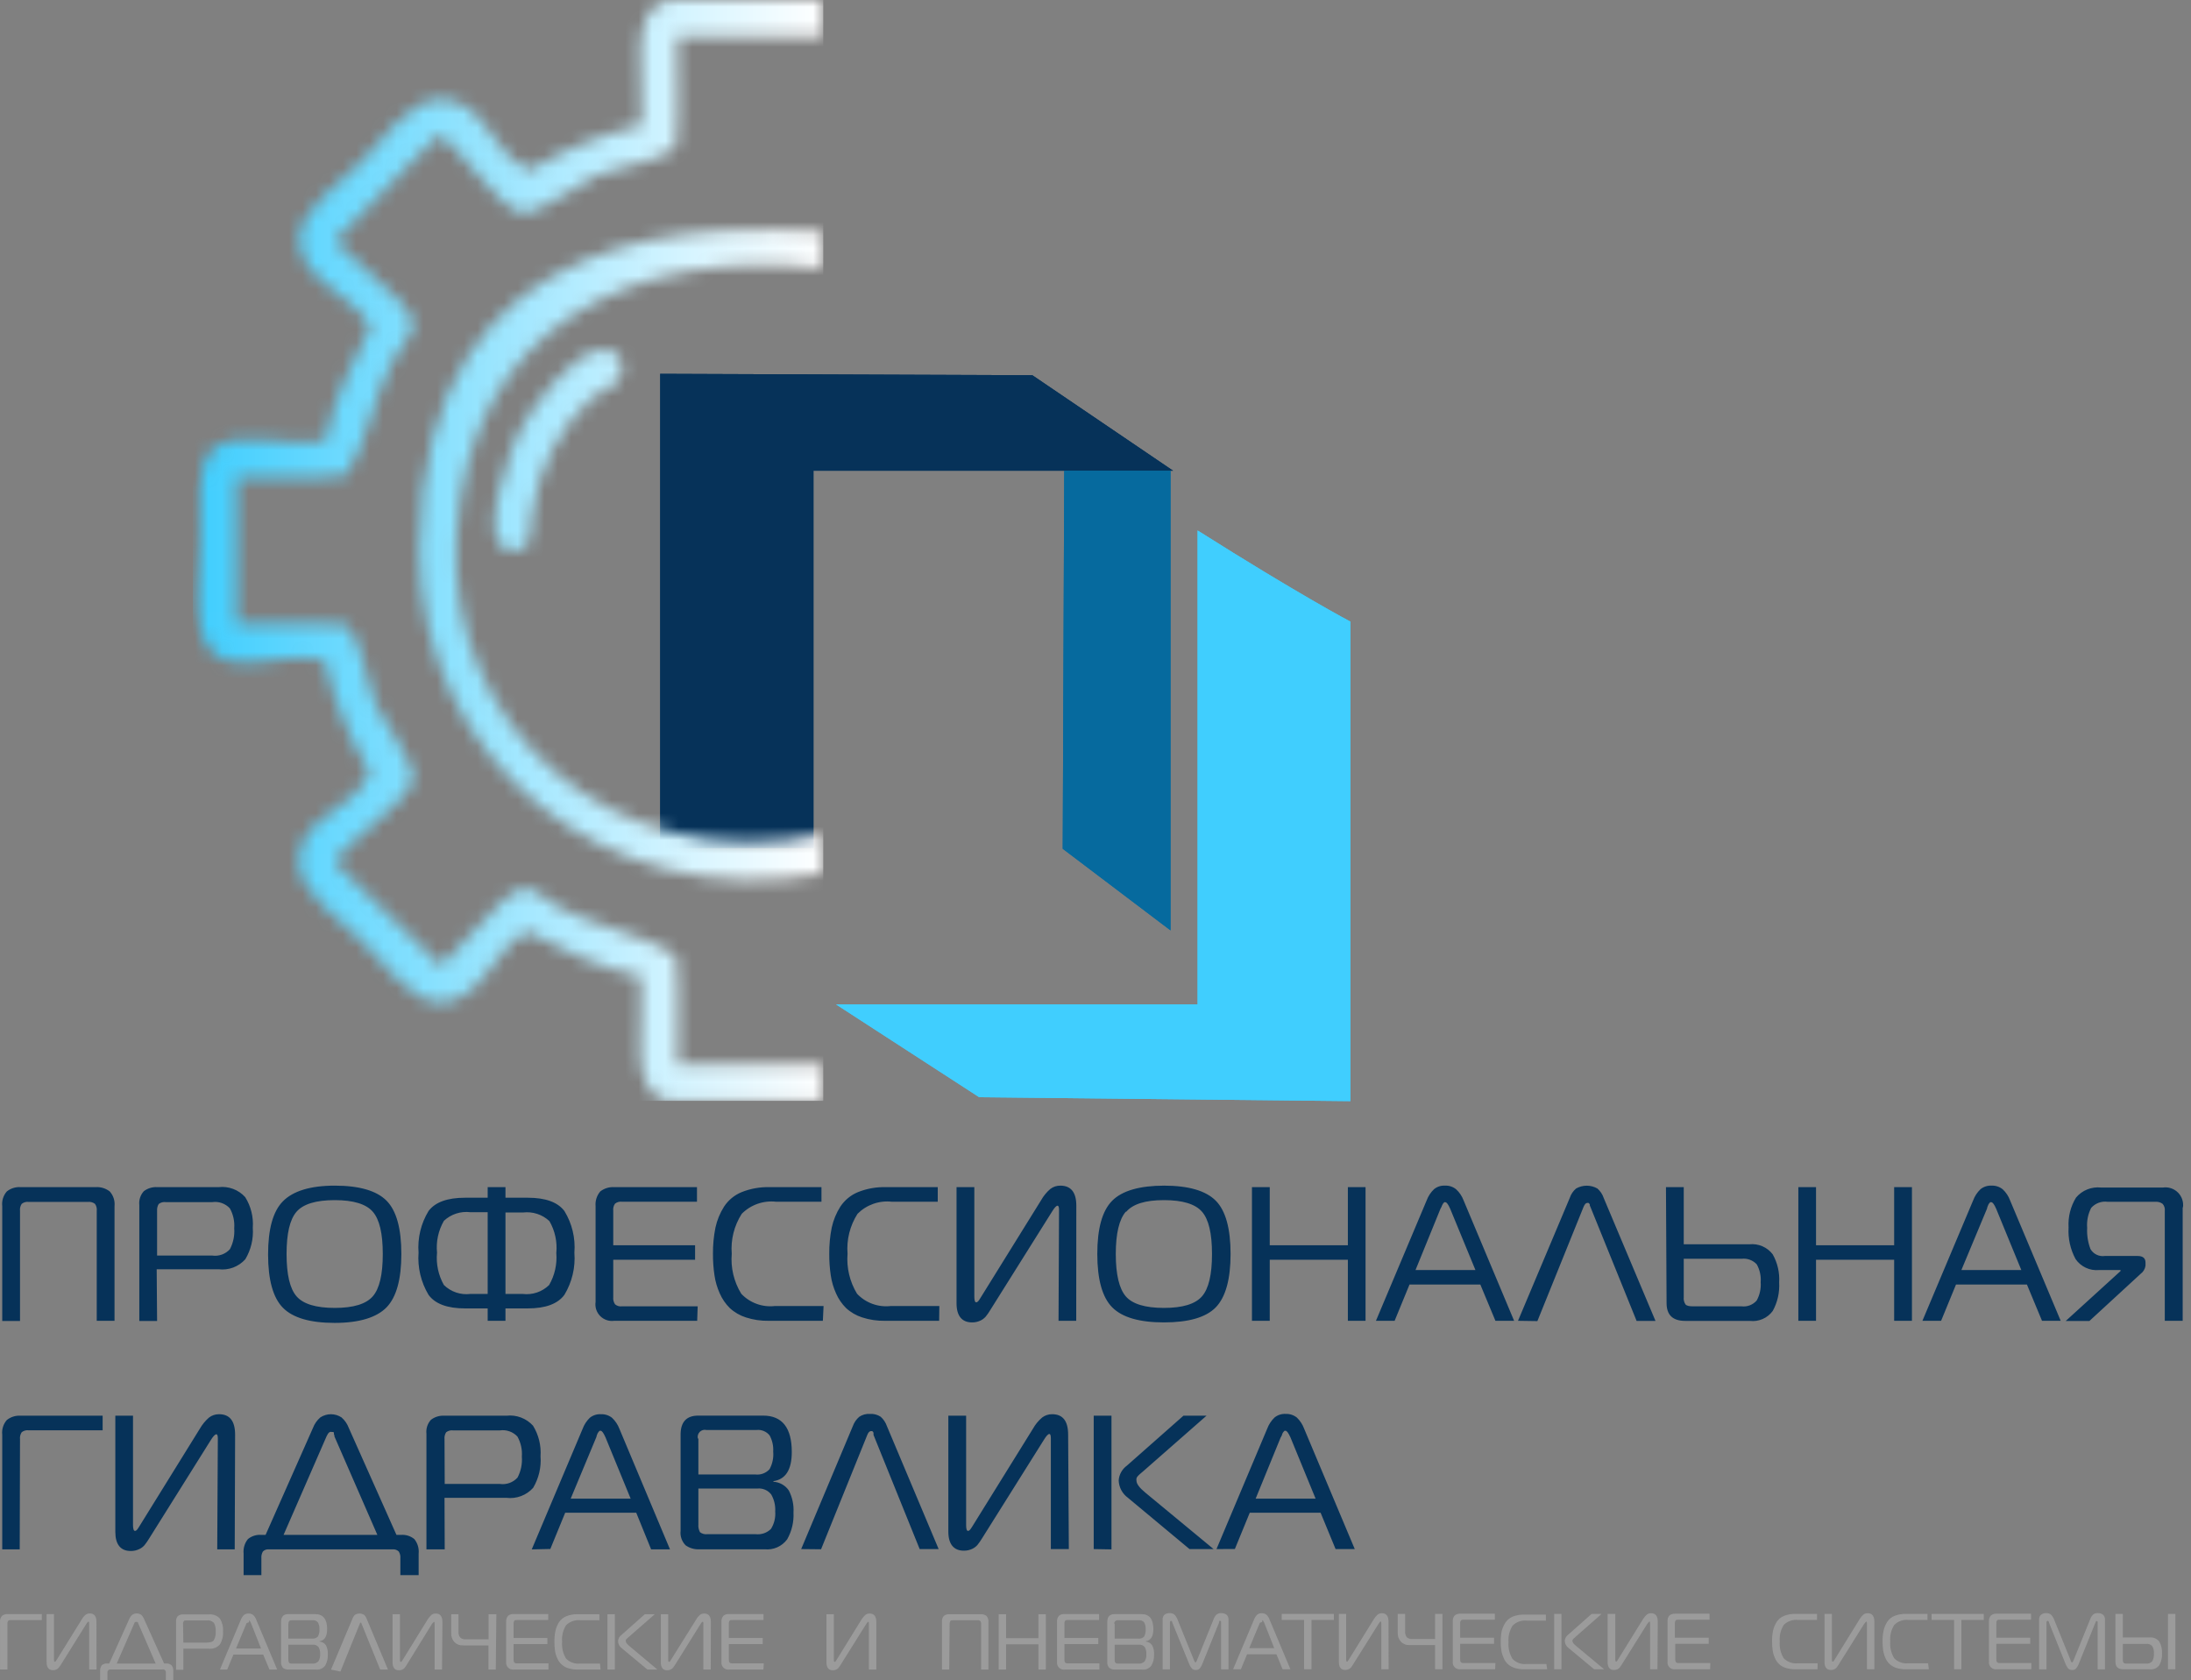 <svg xmlns="http://www.w3.org/2000/svg" width="163" height="125" viewBox="0 0 163 125" fill="none"><rect x="0" y="0" width="163" height="125" fill="#808080" stroke="none"/><path fill-rule="evenodd" clip-rule="evenodd" d="M89.096 39.466C96.677 44.26 100.461 46.245 100.461 46.245V81.921L72.849 81.631L62.198 74.726H89.096V39.466Z" fill="#40CEFE"></path><path fill-rule="evenodd" clip-rule="evenodd" d="M76.803 27.917L49.117 27.812V63.087H60.518V35.022H87.275L76.803 27.917Z" fill="#063259"></path><path fill-rule="evenodd" clip-rule="evenodd" d="M87.082 35.022H79.174L79.062 63.147L87.082 69.219V35.022Z" fill="#066A9E"></path><path d="M95.28 106.931L93.415 111.495H97.874L96.001 106.931C95.853 106.612 95.734 106.448 95.644 106.448C95.618 106.441 95.589 106.441 95.563 106.448C95.539 106.464 95.519 106.484 95.503 106.508C95.477 106.535 95.455 106.565 95.436 106.597L95.384 106.701C95.384 106.701 95.384 106.768 95.347 106.812L95.302 106.909M90.501 115.248L94.277 106.285C94.394 105.973 94.579 105.691 94.819 105.46C95.051 105.271 95.346 105.175 95.644 105.192C95.945 105.179 96.24 105.274 96.477 105.46C96.717 105.691 96.903 105.973 97.019 106.285L100.788 115.248H99.361L98.246 112.543H92.976L91.869 115.241L90.501 115.248ZM81.367 115.248V105.326H82.689V115.271L81.367 115.248ZM90.285 115.248H88.494L83.908 111.428C83.704 111.279 83.535 111.085 83.417 110.861C83.298 110.636 83.233 110.388 83.225 110.135C83.241 109.919 83.304 109.71 83.409 109.521C83.514 109.333 83.659 109.169 83.834 109.042L88.041 105.326H89.758L85.075 109.436L84.927 109.562L84.771 109.696L84.644 109.823C84.601 109.87 84.569 109.926 84.548 109.986C84.538 110.043 84.538 110.101 84.548 110.157C84.548 110.395 84.771 110.692 85.216 111.056L90.285 115.248ZM79.516 115.248H78.178V106.998C78.178 106.79 78.141 106.686 78.067 106.686C77.97 106.686 77.836 106.835 77.658 107.125L73.049 114.468C72.95 114.63 72.841 114.787 72.722 114.936C72.617 115.057 72.488 115.156 72.343 115.226C72.144 115.322 71.925 115.37 71.704 115.367C70.961 115.367 70.552 114.892 70.552 113.948V105.326H71.875V113.457C71.875 113.747 71.92 113.896 72.016 113.896C72.113 113.896 72.187 113.799 72.314 113.598L76.847 106.292C77.023 105.975 77.255 105.693 77.531 105.46C77.745 105.297 78.006 105.211 78.275 105.214C79.07 105.214 79.464 105.72 79.464 106.738L79.516 115.248ZM59.604 115.248L63.447 106.099C63.543 105.831 63.707 105.593 63.922 105.408C64.156 105.248 64.436 105.173 64.718 105.192C64.998 105.173 65.278 105.246 65.513 105.4C65.727 105.588 65.889 105.829 65.981 106.099L69.831 115.248H68.419L64.985 106.753C64.981 106.728 64.981 106.703 64.985 106.679C64.99 106.649 64.99 106.619 64.985 106.589L64.948 106.53C64.932 106.504 64.909 106.484 64.881 106.471H64.792C64.688 106.471 64.591 106.575 64.517 106.768L61.083 115.263L59.604 115.248ZM57.538 110.239C57.766 110.252 57.987 110.317 58.185 110.429C58.384 110.541 58.554 110.697 58.682 110.885C58.947 111.393 59.068 111.964 59.032 112.535C59.067 113.228 58.904 113.916 58.563 114.52C58.372 114.781 58.116 114.987 57.82 115.118C57.523 115.248 57.198 115.298 56.876 115.263H52.045C51.674 115.288 51.307 115.182 51.005 114.966C50.866 114.826 50.76 114.656 50.696 114.469C50.632 114.283 50.61 114.084 50.633 113.888V106.731C50.633 105.794 51.072 105.318 51.941 105.318H56.772C58.192 105.318 58.905 106.225 58.905 108.024C58.905 109.339 58.452 110.06 57.538 110.194V110.239ZM51.956 107.028V109.696H56.178C56.374 109.722 56.574 109.7 56.76 109.633C56.946 109.566 57.113 109.455 57.248 109.31C57.468 108.908 57.564 108.45 57.523 107.994C57.549 107.576 57.456 107.158 57.255 106.79C57.139 106.645 56.988 106.533 56.817 106.463C56.645 106.392 56.459 106.367 56.274 106.389H52.558C52.47 106.367 52.377 106.368 52.29 106.393C52.202 106.417 52.122 106.464 52.058 106.528C51.994 106.592 51.947 106.672 51.923 106.76C51.898 106.847 51.897 106.94 51.919 107.028H51.956ZM51.956 110.744V113.405C51.938 113.608 51.979 113.812 52.075 113.992C52.227 114.109 52.419 114.162 52.61 114.141H56.222C56.427 114.163 56.635 114.14 56.83 114.074C57.026 114.007 57.204 113.898 57.352 113.754C57.597 113.367 57.709 112.91 57.672 112.454C57.699 112.01 57.596 111.568 57.374 111.183C57.253 111.027 57.093 110.905 56.911 110.828C56.729 110.752 56.53 110.723 56.334 110.744H51.956ZM44.36 106.931L42.457 111.495H46.917L45.044 106.931C44.903 106.612 44.784 106.448 44.687 106.448C44.663 106.441 44.637 106.441 44.613 106.448L44.546 106.508L44.486 106.597C44.462 106.627 44.444 106.663 44.434 106.701C44.423 106.74 44.408 106.777 44.39 106.812C44.388 106.854 44.378 106.894 44.36 106.931ZM39.559 115.271L43.342 106.307C43.456 105.996 43.639 105.714 43.877 105.482C44.109 105.293 44.403 105.197 44.702 105.214C45.002 105.201 45.298 105.296 45.534 105.482C45.777 105.712 45.965 105.994 46.084 106.307L49.845 115.271H48.441L47.333 112.543H42.048L40.941 115.241L39.559 115.271ZM33.085 110.402H37.188C37.429 110.437 37.675 110.412 37.905 110.329C38.134 110.246 38.34 110.108 38.503 109.927C38.755 109.447 38.865 108.906 38.823 108.366C38.862 107.849 38.748 107.332 38.496 106.879C38.332 106.702 38.127 106.567 37.899 106.487C37.671 106.407 37.427 106.383 37.188 106.419H33.709C33.617 106.406 33.524 106.411 33.435 106.436C33.345 106.46 33.262 106.502 33.189 106.56C33.093 106.713 33.051 106.893 33.07 107.073L33.085 110.402ZM33.085 115.271H31.725V106.664C31.704 106.478 31.723 106.289 31.781 106.111C31.839 105.933 31.933 105.769 32.059 105.631C32.346 105.411 32.702 105.302 33.063 105.326H37.671C38.037 105.283 38.408 105.327 38.753 105.457C39.098 105.586 39.408 105.796 39.655 106.069C40.074 106.75 40.269 107.546 40.213 108.344C40.275 109.164 40.083 109.984 39.663 110.692C39.415 110.967 39.105 111.179 38.758 111.308C38.411 111.438 38.038 111.481 37.671 111.435H33.07L33.085 115.271ZM24.292 106.864L21.096 114.193H28.075L24.879 106.864C24.877 106.837 24.877 106.81 24.879 106.783L24.842 106.708C24.845 106.686 24.845 106.664 24.842 106.641V106.589L24.798 106.537C24.778 106.533 24.758 106.533 24.738 106.537H24.686C24.515 106.493 24.419 106.597 24.292 106.864ZM29.168 115.271H20.026C19.941 115.258 19.855 115.266 19.773 115.293C19.692 115.32 19.618 115.366 19.558 115.427C19.469 115.582 19.43 115.761 19.446 115.94V117.188H18.123V115.583C18.085 115.196 18.199 114.809 18.443 114.505C18.724 114.274 19.084 114.162 19.446 114.193H19.758L23.281 106.24C23.395 105.935 23.584 105.664 23.831 105.452C24.065 105.298 24.339 105.215 24.619 105.215C24.899 105.215 25.174 105.298 25.407 105.452C25.651 105.665 25.838 105.936 25.95 106.24L29.495 114.193H29.822C30.184 114.162 30.544 114.274 30.825 114.505C31.069 114.809 31.184 115.196 31.145 115.583V117.188H29.785V115.94C29.803 115.76 29.762 115.58 29.666 115.427C29.603 115.367 29.528 115.322 29.446 115.295C29.363 115.268 29.276 115.259 29.19 115.271H29.168ZM17.462 115.271H16.161L16.206 107.021C16.206 106.812 16.169 106.708 16.094 106.708C15.998 106.708 15.856 106.857 15.678 107.147L11.077 114.49C10.978 114.653 10.868 114.809 10.75 114.958C10.643 115.081 10.511 115.18 10.364 115.248C10.165 115.345 9.946 115.394 9.724 115.39C8.981 115.39 8.58 114.914 8.58 113.97V105.326H9.895V113.457C9.895 113.747 9.947 113.896 10.044 113.896C10.141 113.896 10.215 113.799 10.341 113.598L14.868 106.292C15.048 105.979 15.279 105.697 15.552 105.46C15.765 105.298 16.027 105.212 16.295 105.214C17.09 105.214 17.491 105.72 17.491 106.738L17.462 115.271ZM1.467 115.271H0.166V106.738C0.144 106.542 0.163 106.344 0.222 106.156C0.281 105.968 0.378 105.794 0.508 105.646C0.8 105.413 1.169 105.299 1.541 105.326H7.636V106.411H2.143C2.05 106.398 1.956 106.404 1.865 106.428C1.774 106.452 1.69 106.495 1.616 106.552C1.512 106.707 1.467 106.895 1.489 107.08L1.467 115.271ZM162.381 89.829V98.265H161.05V90.089C161.062 89.995 161.053 89.899 161.025 89.808C160.997 89.717 160.95 89.633 160.887 89.562C160.73 89.448 160.537 89.395 160.344 89.413H156.807C156.579 89.379 156.347 89.403 156.132 89.483C155.916 89.562 155.724 89.694 155.573 89.866C155.337 90.325 155.234 90.839 155.275 91.353C155.246 91.889 155.33 92.426 155.521 92.928C155.628 93.111 155.787 93.257 155.978 93.348C156.168 93.44 156.382 93.472 156.591 93.441H159.021C159.423 93.441 159.616 93.605 159.616 93.939V94.162C159.599 94.283 159.559 94.399 159.496 94.504C159.433 94.609 159.35 94.7 159.252 94.772L155.439 98.28H153.677L157.758 94.564V94.489H156.152C155.816 94.52 155.477 94.461 155.172 94.317C154.866 94.174 154.604 93.951 154.413 93.672C154.024 92.953 153.843 92.139 153.893 91.323C153.844 90.54 154.038 89.761 154.45 89.093C154.675 88.826 154.962 88.619 155.287 88.489C155.611 88.36 155.962 88.312 156.309 88.35H160.909C161.111 88.321 161.317 88.338 161.51 88.402C161.704 88.466 161.88 88.573 162.025 88.717C162.17 88.86 162.28 89.035 162.345 89.228C162.411 89.421 162.431 89.627 162.403 89.829H162.381ZM147.821 89.926L145.918 94.489H150.377L148.504 89.926C148.363 89.606 148.244 89.443 148.148 89.443C148.121 89.436 148.093 89.436 148.066 89.443C148.042 89.459 148.022 89.479 148.006 89.502C147.981 89.529 147.958 89.559 147.94 89.591C147.921 89.624 147.906 89.659 147.895 89.695L147.85 89.807L147.821 89.926ZM143.019 98.265L146.795 89.301C146.912 88.989 147.097 88.707 147.338 88.476C147.569 88.287 147.864 88.192 148.163 88.209C148.464 88.195 148.761 88.293 148.995 88.484C149.237 88.71 149.423 88.99 149.538 89.301L153.306 98.265H151.916L150.794 95.567H145.517L144.409 98.265H143.019ZM142.239 88.32V98.265H140.916V93.724H135.104V98.265H133.788V88.32H135.104V92.646H140.916V88.32H142.239ZM129.551 93.65H125.263V96.504C125.241 96.691 125.285 96.881 125.389 97.039C125.471 97.143 125.649 97.187 125.917 97.187H129.551C129.762 97.214 129.976 97.189 130.174 97.114C130.372 97.039 130.549 96.916 130.689 96.756C130.918 96.341 131.022 95.869 130.986 95.396C131.022 94.934 130.921 94.471 130.696 94.066C130.555 93.913 130.379 93.796 130.184 93.724C129.99 93.652 129.78 93.626 129.574 93.65H129.551ZM123.94 88.32H125.263V92.572H130.146C130.474 92.537 130.806 92.587 131.109 92.717C131.412 92.847 131.677 93.053 131.878 93.315C132.239 93.952 132.407 94.68 132.361 95.411C132.405 96.148 132.24 96.882 131.885 97.529C131.692 97.794 131.432 98.002 131.131 98.133C130.831 98.263 130.501 98.312 130.176 98.272H125.374C124.445 98.272 123.985 97.834 123.985 96.942L123.94 88.32ZM112.932 98.265L116.782 89.123C116.871 88.852 117.033 88.61 117.251 88.424C117.493 88.285 117.767 88.212 118.046 88.212C118.325 88.212 118.599 88.285 118.841 88.424C119.057 88.614 119.219 88.858 119.309 89.13L123.16 98.272H121.755L118.314 89.777C118.296 89.755 118.284 89.73 118.276 89.703C118.281 89.673 118.281 89.643 118.276 89.614L118.239 89.554C118.223 89.528 118.2 89.508 118.172 89.495H118.083C117.979 89.495 117.89 89.599 117.808 89.792L114.374 98.287L112.932 98.265ZM107.165 89.926L105.307 94.489H109.766L107.886 89.926C107.744 89.606 107.626 89.443 107.529 89.443C107.505 89.436 107.479 89.436 107.455 89.443L107.388 89.502L107.328 89.591C107.308 89.624 107.291 89.659 107.276 89.695C107.265 89.734 107.25 89.771 107.232 89.807L107.165 89.926ZM102.363 98.265L106.139 89.301C106.256 88.989 106.441 88.707 106.682 88.476C106.91 88.286 107.203 88.191 107.499 88.209C107.801 88.193 108.098 88.291 108.332 88.484C108.577 88.71 108.765 88.99 108.882 89.301L112.643 98.265H111.253L110.13 95.567H104.861L103.753 98.265H102.363ZM101.59 88.32V98.265H100.275V93.724H94.463V98.265H93.14V88.32H94.463V92.646H100.275V88.32H101.59ZM83.752 90.149C83.262 90.721 83.009 91.769 83.009 93.293C83.009 94.816 83.262 95.872 83.752 96.444C84.243 97.016 85.194 97.306 86.592 97.306C87.989 97.306 88.925 97.016 89.423 96.444C89.921 95.872 90.167 94.824 90.167 93.293C90.167 91.762 89.921 90.721 89.423 90.149C88.925 89.576 87.981 89.287 86.592 89.287C85.202 89.287 84.287 89.576 83.79 90.149H83.752ZM86.592 88.209C88.427 88.209 89.713 88.588 90.449 89.331C91.185 90.074 91.549 91.405 91.549 93.293C91.549 95.18 91.177 96.511 90.449 97.262C89.721 98.012 88.427 98.384 86.592 98.384C84.756 98.384 83.477 98.005 82.742 97.262C82.006 96.518 81.634 95.188 81.634 93.293C81.634 91.397 81.998 90.082 82.742 89.331C83.485 88.581 84.8 88.209 86.629 88.209H86.592ZM80.066 98.265H78.75L78.787 90.015C78.787 89.807 78.75 89.703 78.676 89.703C78.579 89.703 78.445 89.851 78.267 90.141L73.659 97.485C73.562 97.649 73.453 97.805 73.332 97.953C73.227 98.074 73.097 98.173 72.953 98.243C72.754 98.339 72.535 98.387 72.314 98.384C71.57 98.384 71.162 97.908 71.162 96.964V88.32H72.485V96.451C72.485 96.741 72.529 96.89 72.626 96.89C72.722 96.89 72.804 96.793 72.923 96.593L77.457 89.287C77.635 88.972 77.866 88.69 78.141 88.454C78.354 88.291 78.616 88.205 78.884 88.209C79.679 88.209 80.073 88.714 80.073 89.695L80.066 98.265ZM69.868 98.265H65.84C65.263 98.276 64.687 98.191 64.138 98.012C63.693 97.87 63.284 97.632 62.941 97.314C62.627 97.002 62.375 96.634 62.198 96.228C62.004 95.798 61.871 95.343 61.804 94.876C61.726 94.349 61.689 93.817 61.693 93.285C61.686 92.626 61.748 91.969 61.878 91.323C61.999 90.772 62.215 90.246 62.518 89.77C62.837 89.288 63.292 88.913 63.826 88.692C64.489 88.427 65.2 88.301 65.914 88.32H69.764V89.406H66.353C65.886 89.353 65.414 89.407 64.972 89.562C64.529 89.718 64.127 89.972 63.796 90.305C63.231 91.188 62.97 92.232 63.053 93.278C62.97 94.318 63.217 95.359 63.759 96.251C64.076 96.588 64.468 96.846 64.903 97.004C65.338 97.163 65.804 97.218 66.264 97.165H69.883L69.868 98.265ZM61.217 98.265H57.188C56.611 98.276 56.036 98.191 55.486 98.012C55.041 97.87 54.633 97.632 54.29 97.314C53.976 97.002 53.724 96.634 53.547 96.228C53.353 95.798 53.22 95.343 53.153 94.876C53.075 94.349 53.037 93.817 53.041 93.285C53.035 92.626 53.097 91.969 53.227 91.323C53.348 90.772 53.564 90.246 53.866 89.77C54.183 89.287 54.639 88.911 55.174 88.692C55.838 88.427 56.549 88.301 57.263 88.32H61.113V89.406H57.739C57.272 89.353 56.8 89.407 56.357 89.562C55.914 89.718 55.513 89.972 55.182 90.305C54.616 91.188 54.355 92.232 54.438 93.278C54.351 94.319 54.599 95.36 55.145 96.251C55.462 96.588 55.854 96.846 56.289 97.004C56.724 97.163 57.19 97.218 57.649 97.165H61.269L61.217 98.265ZM51.867 98.265H45.698C45.508 98.291 45.314 98.273 45.133 98.212C44.951 98.15 44.786 98.047 44.651 97.911C44.516 97.774 44.415 97.608 44.355 97.426C44.296 97.244 44.28 97.05 44.308 96.86V89.733C44.291 89.536 44.313 89.339 44.373 89.151C44.433 88.964 44.53 88.79 44.657 88.64C44.954 88.41 45.324 88.296 45.698 88.32H51.852V89.406H46.278C46.186 89.393 46.093 89.399 46.003 89.423C45.914 89.448 45.83 89.49 45.757 89.547C45.648 89.699 45.6 89.888 45.623 90.074V92.646H51.711V93.724H45.623V96.504C45.603 96.692 45.651 96.882 45.757 97.039C45.829 97.099 45.912 97.143 46.002 97.169C46.091 97.194 46.185 97.201 46.278 97.187H51.904L51.867 98.265ZM37.604 96.266H38.882C39.239 96.311 39.602 96.274 39.943 96.16C40.284 96.045 40.594 95.855 40.852 95.604C41.269 94.882 41.456 94.05 41.387 93.218C41.468 92.394 41.289 91.565 40.874 90.847C40.613 90.603 40.301 90.419 39.961 90.308C39.62 90.198 39.26 90.164 38.904 90.208H37.604V96.266ZM36.281 96.266V90.186H35.002C34.646 90.141 34.284 90.175 33.943 90.285C33.601 90.395 33.288 90.58 33.025 90.825C32.611 91.542 32.431 92.372 32.513 93.196C32.432 94.032 32.611 94.873 33.025 95.604C33.284 95.856 33.596 96.046 33.938 96.161C34.281 96.275 34.644 96.311 35.002 96.266H36.281ZM36.281 88.32H37.604V89.108H39.261C40.577 89.108 41.491 89.435 41.989 90.097C42.559 91.025 42.819 92.11 42.732 93.196C42.818 94.293 42.558 95.39 41.989 96.333C41.491 97.009 40.577 97.343 39.261 97.343H37.604V98.265H36.281V97.343H34.601C33.286 97.343 32.371 97.009 31.881 96.333C31.316 95.389 31.056 94.293 31.138 93.196C31.055 92.111 31.315 91.027 31.881 90.097C32.379 89.435 33.286 89.108 34.601 89.108H36.281V88.32ZM22.062 90.149C21.564 90.721 21.319 91.769 21.319 93.293C21.319 94.816 21.564 95.872 22.062 96.444C22.56 97.016 23.504 97.306 24.902 97.306C26.299 97.306 27.235 97.016 27.733 96.444C28.231 95.872 28.477 94.824 28.477 93.293C28.477 91.762 28.231 90.721 27.733 90.149C27.235 89.576 26.292 89.287 24.902 89.287C23.512 89.287 22.56 89.576 22.062 90.149ZM24.902 88.209C26.738 88.209 28.023 88.588 28.759 89.331C29.495 90.074 29.859 91.405 29.859 93.293C29.859 95.18 29.488 96.511 28.759 97.262C28.031 98.012 26.738 98.421 24.902 98.421C23.066 98.421 21.788 98.042 21.052 97.299C20.316 96.556 19.944 95.225 19.944 93.33C19.944 91.435 20.308 90.119 21.052 89.368C21.795 88.618 23.073 88.209 24.902 88.209ZM11.687 93.412H15.797C16.037 93.445 16.282 93.419 16.51 93.336C16.738 93.253 16.942 93.116 17.105 92.936C17.355 92.459 17.466 91.92 17.425 91.382C17.465 90.866 17.352 90.348 17.098 89.896C16.934 89.72 16.73 89.586 16.504 89.506C16.277 89.425 16.035 89.401 15.797 89.435H12.326C12.234 89.422 12.141 89.428 12.051 89.452C11.962 89.477 11.878 89.519 11.806 89.576C11.713 89.731 11.672 89.91 11.687 90.089V93.412ZM11.687 98.28H10.364V89.658C10.343 89.472 10.362 89.284 10.42 89.106C10.478 88.928 10.572 88.764 10.698 88.625C10.985 88.405 11.341 88.297 11.701 88.32H16.265C16.63 88.278 17 88.323 17.344 88.452C17.688 88.581 17.996 88.791 18.242 89.064C18.668 89.745 18.866 90.544 18.807 91.345C18.866 92.165 18.671 92.982 18.25 93.687C18.003 93.961 17.694 94.172 17.349 94.302C17.003 94.431 16.631 94.475 16.265 94.43H11.657L11.687 98.28ZM1.489 98.28H0.166V89.733C0.144 89.537 0.163 89.338 0.222 89.15C0.281 88.962 0.378 88.788 0.508 88.64C0.8 88.407 1.169 88.293 1.541 88.32H7.116C7.492 88.295 7.865 88.409 8.164 88.64C8.296 88.787 8.396 88.96 8.458 89.148C8.519 89.337 8.54 89.536 8.52 89.733V98.265H7.197V90.089C7.221 89.903 7.173 89.714 7.064 89.562C6.91 89.447 6.718 89.397 6.529 89.42H2.143C2.05 89.407 1.956 89.413 1.865 89.437C1.774 89.462 1.69 89.504 1.616 89.562C1.512 89.717 1.467 89.904 1.489 90.089V98.28Z" fill="#063259"></path><path d="M159.646 122.302H157.929V123.484C157.921 123.562 157.939 123.64 157.981 123.707C158.045 123.754 158.125 123.775 158.204 123.766H159.646C159.734 123.778 159.823 123.768 159.906 123.737C159.989 123.706 160.063 123.655 160.121 123.588C160.214 123.415 160.255 123.219 160.24 123.023C160.257 122.832 160.215 122.64 160.121 122.473C160.062 122.407 159.988 122.357 159.905 122.328C159.822 122.298 159.733 122.289 159.646 122.302ZM157.379 120.072H157.929V121.826H159.898C160.038 121.806 160.181 121.824 160.311 121.878C160.442 121.931 160.556 122.019 160.642 122.131C160.791 122.395 160.861 122.697 160.842 123.001C160.862 123.305 160.795 123.609 160.649 123.878C160.565 123.992 160.452 124.082 160.321 124.137C160.19 124.192 160.046 124.21 159.906 124.19H157.959C157.572 124.19 157.379 124.004 157.379 123.64V120.072ZM161.838 124.19H161.288V120.072H161.838V124.19ZM155.892 120.711L154.659 123.766C154.611 123.895 154.544 124.016 154.458 124.123C154.421 124.164 154.374 124.196 154.323 124.217C154.271 124.237 154.216 124.246 154.161 124.242C154.104 124.246 154.047 124.237 153.995 124.217C153.942 124.196 153.895 124.164 153.856 124.123C153.77 124.016 153.702 123.895 153.655 123.766L152.436 120.719C152.436 120.63 152.362 120.585 152.332 120.585C152.302 120.585 152.25 120.63 152.25 120.704V124.197H151.7V120.481C151.696 120.416 151.706 120.351 151.731 120.29C151.755 120.229 151.793 120.175 151.842 120.132C151.952 120.047 152.089 120.005 152.228 120.013C152.294 120.007 152.36 120.015 152.422 120.036C152.485 120.056 152.542 120.089 152.592 120.132C152.69 120.234 152.766 120.356 152.815 120.488L154.049 123.536C154.049 123.632 154.116 123.677 154.153 123.677C154.19 123.677 154.22 123.632 154.257 123.536L155.491 120.488C155.535 120.355 155.609 120.233 155.707 120.132C155.756 120.088 155.814 120.056 155.877 120.035C155.939 120.015 156.005 120.007 156.071 120.013C156.209 120.007 156.346 120.049 156.457 120.132C156.506 120.175 156.544 120.229 156.568 120.29C156.592 120.351 156.603 120.416 156.598 120.481V124.197H156.056V120.719C156.056 120.644 156.056 120.6 155.982 120.6C155.907 120.6 155.929 120.644 155.9 120.719L155.892 120.711ZM151.121 124.19H148.549C148.47 124.201 148.39 124.194 148.315 124.168C148.239 124.143 148.171 124.101 148.114 124.045C148.058 123.988 148.016 123.92 147.991 123.844C147.965 123.769 147.958 123.689 147.969 123.61V120.637C147.961 120.555 147.971 120.473 147.996 120.395C148.022 120.317 148.063 120.245 148.118 120.184C148.24 120.088 148.394 120.043 148.549 120.057H151.098V120.503H148.787C148.675 120.503 148.608 120.503 148.571 120.563C148.528 120.626 148.51 120.702 148.519 120.778V121.841H151.039V122.294H148.519V123.446C148.511 123.525 148.529 123.603 148.571 123.669C148.633 123.717 148.71 123.738 148.787 123.729H151.121V124.19ZM145.918 124.19H145.375V120.518H143.703V120.072H147.583V120.518H145.918V124.19ZM143.495 124.19H141.808C141.556 124.196 141.305 124.161 141.064 124.086C140.885 124.028 140.72 123.931 140.581 123.803C140.443 123.674 140.334 123.517 140.262 123.342C140.182 123.165 140.126 122.978 140.098 122.785C140.067 122.566 140.052 122.345 140.054 122.123C140.049 121.852 140.074 121.58 140.128 121.313C140.179 121.084 140.27 120.865 140.396 120.667C140.528 120.467 140.717 120.312 140.938 120.221C141.212 120.112 141.506 120.061 141.8 120.072H143.398V120.518H141.986C141.792 120.497 141.597 120.52 141.413 120.584C141.229 120.649 141.062 120.753 140.923 120.89C140.692 121.258 140.588 121.691 140.626 122.123C140.59 122.557 140.691 122.992 140.916 123.365C141.048 123.504 141.211 123.61 141.392 123.676C141.572 123.742 141.765 123.765 141.956 123.744H143.443L143.495 124.19ZM139.444 124.19H138.894V120.771C138.894 120.682 138.879 120.637 138.85 120.637C138.85 120.637 138.753 120.704 138.679 120.823L136.768 123.87L136.635 124.063C136.581 124.122 136.516 124.168 136.442 124.199C136.369 124.23 136.29 124.244 136.211 124.242C135.891 124.242 135.735 124.041 135.735 123.647V120.072H136.285V123.439C136.285 123.558 136.285 123.617 136.345 123.617C136.404 123.617 136.419 123.58 136.471 123.499L138.344 120.466C138.421 120.339 138.516 120.223 138.627 120.124C138.718 120.055 138.831 120.018 138.946 120.02C139.273 120.02 139.444 120.228 139.444 120.652V124.19ZM135.215 124.19H133.55C133.311 124.192 133.073 124.157 132.844 124.086C132.663 124.03 132.497 123.935 132.358 123.806C132.219 123.677 132.11 123.519 132.041 123.342C131.961 123.165 131.906 122.978 131.878 122.785C131.847 122.566 131.832 122.345 131.833 122.123C131.828 121.852 131.853 121.58 131.908 121.313C131.959 121.084 132.05 120.865 132.175 120.667C132.308 120.467 132.497 120.312 132.718 120.221C132.992 120.112 133.285 120.061 133.58 120.072H135.178V120.518H133.766C133.572 120.497 133.376 120.52 133.193 120.584C133.009 120.649 132.841 120.753 132.703 120.89C132.472 121.258 132.368 121.691 132.406 122.123C132.369 122.557 132.471 122.992 132.695 123.365C132.828 123.504 132.991 123.61 133.171 123.676C133.352 123.742 133.545 123.765 133.736 123.744H135.222L135.215 124.19ZM127.225 124.19H124.631C124.553 124.201 124.473 124.194 124.397 124.169C124.322 124.144 124.254 124.101 124.198 124.045C124.143 123.988 124.101 123.92 124.077 123.844C124.052 123.768 124.046 123.688 124.059 123.61V120.637C124.05 120.556 124.058 120.474 124.082 120.396C124.107 120.318 124.147 120.245 124.2 120.184C124.323 120.09 124.477 120.045 124.631 120.057H127.181V120.503H124.876C124.765 120.503 124.691 120.503 124.653 120.563C124.614 120.627 124.596 120.703 124.601 120.778V121.841H127.121V122.294H124.631V123.446C124.627 123.524 124.645 123.602 124.683 123.669C124.748 123.716 124.827 123.738 124.906 123.729H127.24L127.225 124.19ZM123.308 124.19H122.758V120.771C122.758 120.682 122.743 120.637 122.714 120.637C122.714 120.637 122.617 120.704 122.543 120.823L120.632 123.87L120.499 124.063C120.445 124.122 120.38 124.168 120.306 124.199C120.233 124.23 120.154 124.244 120.075 124.242C119.755 124.242 119.599 124.041 119.599 123.647V120.072H120.172V123.439C120.172 123.558 120.172 123.617 120.231 123.617C120.291 123.617 120.305 123.58 120.35 123.499L122.23 120.466C122.307 120.339 122.402 120.223 122.513 120.124C122.605 120.055 122.717 120.018 122.832 120.02C123.16 120.02 123.33 120.228 123.33 120.652L123.308 124.19ZM115.623 124.19V120.072H116.166V124.19H115.623ZM119.339 124.19H118.596L116.693 122.607C116.609 122.545 116.539 122.464 116.49 122.372C116.441 122.279 116.414 122.176 116.411 122.071C116.418 121.982 116.444 121.895 116.488 121.817C116.531 121.739 116.591 121.671 116.664 121.618L118.41 120.072H119.153L117.199 121.789C117.181 121.811 117.161 121.831 117.139 121.848L117.072 121.901L117.028 121.953C117.008 121.971 116.993 121.994 116.983 122.019C116.98 122.044 116.98 122.069 116.983 122.094C116.983 122.19 117.08 122.317 117.266 122.465L119.339 124.19ZM115.103 124.19H113.408C113.156 124.197 112.905 124.162 112.665 124.086C112.48 124.025 112.311 123.926 112.167 123.796C112.033 123.669 111.929 123.514 111.862 123.342C111.78 123.165 111.722 122.978 111.691 122.785C111.66 122.566 111.645 122.345 111.647 122.123C111.644 121.851 111.671 121.58 111.728 121.313C111.788 121.103 111.878 120.903 111.996 120.719C112.13 120.521 112.318 120.366 112.538 120.273C112.815 120.164 113.111 120.114 113.408 120.124H115.006V120.57H113.586C113.394 120.549 113.199 120.572 113.016 120.636C112.834 120.7 112.668 120.805 112.531 120.942C112.297 121.309 112.19 121.742 112.226 122.176C112.192 122.61 112.296 123.045 112.524 123.417C112.655 123.556 112.816 123.662 112.996 123.728C113.175 123.794 113.367 123.817 113.557 123.796H115.043L115.103 124.19ZM111.23 124.19H108.659C108.58 124.201 108.5 124.194 108.424 124.168C108.349 124.143 108.28 124.101 108.224 124.045C108.168 123.988 108.125 123.92 108.1 123.844C108.075 123.769 108.068 123.689 108.079 123.61V120.637C108.071 120.555 108.08 120.473 108.106 120.395C108.131 120.317 108.173 120.245 108.228 120.184C108.35 120.088 108.504 120.043 108.659 120.057H111.208V120.503H108.897C108.858 120.497 108.82 120.5 108.782 120.51C108.745 120.52 108.711 120.538 108.681 120.563C108.638 120.626 108.619 120.702 108.629 120.778V121.841H111.149V122.294H108.629V123.446C108.621 123.525 108.639 123.603 108.681 123.669C108.743 123.715 108.82 123.736 108.897 123.729H111.253L111.23 124.19ZM107.313 124.19H106.763V122.391H104.868C104.748 122.398 104.629 122.379 104.517 122.335C104.406 122.292 104.305 122.225 104.221 122.138C104.057 121.956 103.971 121.715 103.984 121.469V120.072H104.534V121.373C104.521 121.529 104.566 121.685 104.66 121.811C104.718 121.86 104.786 121.896 104.859 121.918C104.932 121.939 105.008 121.946 105.084 121.938H106.763V120.072H107.313V124.19ZM103.307 124.19H102.765V120.771C102.765 120.682 102.75 120.637 102.72 120.637C102.676 120.637 102.623 120.704 102.549 120.823L100.639 123.87L100.505 124.063C100.457 124.111 100.402 124.151 100.342 124.182C100.261 124.222 100.172 124.242 100.082 124.242C99.762 124.242 99.606 124.041 99.606 123.647V120.072H100.148V123.439C100.148 123.558 100.148 123.617 100.208 123.617C100.267 123.617 100.275 123.58 100.327 123.499L102.207 120.466C102.281 120.337 102.377 120.221 102.49 120.124C102.582 120.055 102.694 120.018 102.809 120.02C103.136 120.02 103.3 120.228 103.3 120.652L103.307 124.19ZM97.569 124.19H97.019V120.518H95.355V120.072H99.234V120.518H97.569V124.19ZM93.727 120.734L92.939 122.621H94.797L94.054 120.734C93.994 120.6 93.942 120.533 93.905 120.533V120.578C93.902 120.59 93.902 120.603 93.905 120.615C93.904 120.632 93.904 120.649 93.905 120.667L93.727 120.734ZM91.735 124.19L93.303 120.473C93.352 120.345 93.428 120.229 93.526 120.132C93.622 120.053 93.744 120.013 93.868 120.02C93.994 120.015 94.118 120.054 94.217 120.132C94.316 120.228 94.392 120.345 94.44 120.473L96.001 124.19H95.421L94.961 123.075H92.775L92.315 124.19H91.735ZM90.694 120.711L89.46 123.766C89.416 123.897 89.348 124.018 89.26 124.123C89.223 124.164 89.177 124.197 89.125 124.218C89.074 124.238 89.018 124.246 88.963 124.242C88.907 124.246 88.852 124.237 88.8 124.217C88.749 124.196 88.702 124.164 88.665 124.123C88.574 124.018 88.503 123.897 88.457 123.766L87.216 120.719C87.216 120.63 87.149 120.585 87.112 120.585C87.075 120.585 87.037 120.63 87.037 120.704V124.197H86.495V120.481C86.491 120.417 86.501 120.352 86.524 120.292C86.547 120.232 86.583 120.177 86.629 120.132C86.74 120.05 86.877 120.008 87.015 120.013C87.081 120.007 87.147 120.015 87.209 120.035C87.272 120.056 87.33 120.088 87.379 120.132C87.477 120.234 87.553 120.356 87.602 120.488L88.836 123.536C88.873 123.632 88.903 123.677 88.94 123.677C88.977 123.677 89.014 123.632 89.044 123.536L90.278 120.488C90.322 120.355 90.396 120.233 90.494 120.132C90.543 120.089 90.601 120.056 90.664 120.036C90.726 120.015 90.792 120.007 90.858 120.013C90.999 120.007 91.138 120.049 91.252 120.132C91.299 120.177 91.335 120.231 91.36 120.291C91.384 120.351 91.395 120.416 91.393 120.481V124.197H90.843V120.704C90.843 120.63 90.843 120.585 90.761 120.585C90.679 120.585 90.717 120.644 90.679 120.719L90.694 120.711ZM85.239 122.131C85.334 122.137 85.426 122.165 85.509 122.213C85.591 122.26 85.662 122.326 85.715 122.406C85.824 122.616 85.873 122.853 85.856 123.09C85.871 123.375 85.804 123.659 85.662 123.907C85.584 124.016 85.478 124.102 85.355 124.156C85.232 124.21 85.097 124.229 84.964 124.212H82.965C82.811 124.224 82.659 124.182 82.533 124.093C82.476 124.034 82.432 123.962 82.405 123.884C82.378 123.805 82.368 123.722 82.377 123.64V120.667C82.377 120.28 82.556 120.087 82.92 120.087H84.919C85.514 120.087 85.804 120.459 85.804 121.202C85.804 121.744 85.618 122.049 85.239 122.101V122.131ZM82.927 120.801V121.908H84.674C84.755 121.919 84.838 121.911 84.916 121.883C84.993 121.856 85.063 121.811 85.12 121.752C85.209 121.583 85.248 121.392 85.231 121.202C85.242 121.029 85.204 120.856 85.12 120.704C85.072 120.645 85.011 120.599 84.94 120.57C84.87 120.541 84.794 120.531 84.719 120.54H83.188C83.116 120.532 83.045 120.55 82.987 120.592C82.956 120.618 82.932 120.65 82.915 120.686C82.898 120.722 82.89 120.761 82.89 120.801H82.927ZM82.927 122.361V123.461C82.918 123.547 82.936 123.633 82.979 123.707C83.009 123.731 83.044 123.748 83.081 123.759C83.118 123.769 83.157 123.771 83.195 123.766H84.681C84.768 123.777 84.856 123.768 84.938 123.739C85.021 123.711 85.096 123.664 85.157 123.603C85.254 123.442 85.298 123.255 85.283 123.067C85.296 122.884 85.255 122.7 85.165 122.54C85.114 122.476 85.047 122.426 84.972 122.395C84.897 122.364 84.814 122.352 84.733 122.361H82.927ZM81.79 124.212H79.219C79.14 124.223 79.059 124.216 78.984 124.191C78.909 124.166 78.84 124.123 78.784 124.067C78.728 124.011 78.685 123.942 78.66 123.867C78.635 123.791 78.628 123.711 78.639 123.632V120.659C78.631 120.578 78.64 120.495 78.666 120.417C78.691 120.339 78.733 120.267 78.787 120.206C78.91 120.11 79.064 120.065 79.219 120.08H81.768V120.526H79.456C79.345 120.526 79.278 120.526 79.241 120.585C79.198 120.648 79.179 120.725 79.189 120.801V121.863H81.708V122.317H79.189V123.469C79.181 123.547 79.199 123.625 79.241 123.692C79.302 123.739 79.379 123.76 79.456 123.751H81.79V124.212ZM77.806 120.094V124.212H77.256V122.332H74.848V124.212H74.298V120.094H74.848V121.878H77.256V120.094H77.806ZM70.619 124.212H70.076V120.674C70.068 120.593 70.076 120.511 70.1 120.433C70.124 120.355 70.164 120.283 70.218 120.221C70.341 120.127 70.495 120.082 70.649 120.094H72.953C73.11 120.082 73.265 120.127 73.391 120.221C73.445 120.283 73.485 120.355 73.509 120.433C73.534 120.511 73.541 120.593 73.533 120.674V124.212H72.99V120.815C72.998 120.739 72.976 120.662 72.931 120.6C72.901 120.575 72.866 120.557 72.829 120.547C72.792 120.537 72.753 120.535 72.715 120.54H70.924C70.812 120.54 70.738 120.54 70.701 120.6C70.662 120.665 70.643 120.74 70.649 120.815L70.619 124.212ZM65.193 124.212H64.643V120.793C64.643 120.704 64.629 120.659 64.599 120.659C64.562 120.659 64.502 120.726 64.428 120.845L62.518 123.892L62.384 124.086C62.33 124.144 62.265 124.19 62.191 124.221C62.118 124.252 62.039 124.267 61.96 124.264C61.641 124.264 61.484 124.063 61.484 123.669V120.094H62.035V123.461C62.035 123.58 62.035 123.64 62.094 123.64C62.153 123.64 62.168 123.603 62.22 123.521L64.093 120.488C64.17 120.361 64.265 120.246 64.376 120.146C64.468 120.077 64.58 120.04 64.695 120.042C65.03 120.042 65.193 120.25 65.193 120.674V124.212ZM56.795 124.212H54.253C54.174 124.223 54.094 124.216 54.018 124.191C53.943 124.166 53.874 124.123 53.818 124.067C53.762 124.011 53.719 123.942 53.694 123.867C53.669 123.791 53.662 123.711 53.673 123.632V120.659C53.665 120.578 53.674 120.495 53.7 120.417C53.725 120.339 53.767 120.267 53.822 120.206C53.944 120.11 54.098 120.065 54.253 120.08H56.802V120.526H54.49C54.379 120.526 54.305 120.526 54.275 120.585C54.232 120.648 54.213 120.725 54.223 120.801V121.863H56.743V122.317H54.223V123.469C54.215 123.547 54.233 123.625 54.275 123.692C54.305 123.716 54.34 123.733 54.377 123.744C54.414 123.754 54.452 123.756 54.49 123.751H56.824L56.795 124.212ZM52.878 124.212H52.328V120.793C52.328 120.704 52.328 120.659 52.276 120.659C52.224 120.659 52.179 120.726 52.105 120.845L50.202 123.892C50.158 123.959 50.111 124.024 50.061 124.086C50.007 124.144 49.942 124.19 49.868 124.221C49.795 124.252 49.716 124.267 49.637 124.264C49.318 124.264 49.161 124.063 49.161 123.669V120.094H49.711V123.461C49.711 123.58 49.711 123.64 49.771 123.64C49.83 123.64 49.845 123.603 49.897 123.521L51.792 120.488C51.864 120.357 51.96 120.241 52.075 120.146C52.163 120.076 52.274 120.039 52.387 120.042C52.722 120.042 52.885 120.25 52.885 120.674L52.878 124.212ZM45.192 124.212V120.094H45.742V124.212H45.192ZM48.909 124.212H48.165L46.263 122.629C46.177 122.568 46.107 122.488 46.057 122.395C46.008 122.302 45.982 122.199 45.98 122.094C45.985 122.004 46.011 121.917 46.055 121.838C46.098 121.76 46.159 121.692 46.233 121.64L47.972 120.094H48.715L46.776 121.789L46.709 121.848C46.686 121.862 46.666 121.88 46.649 121.901L46.597 121.953C46.577 121.971 46.562 121.994 46.553 122.019C46.549 122.044 46.549 122.069 46.553 122.094C46.553 122.19 46.642 122.317 46.828 122.465L48.909 124.212ZM44.68 124.212H43C42.748 124.219 42.497 124.184 42.257 124.108C42.077 124.05 41.912 123.953 41.773 123.825C41.635 123.696 41.526 123.539 41.454 123.365C41.374 123.187 41.319 123 41.29 122.807C41.259 122.588 41.244 122.367 41.246 122.146C41.241 121.874 41.266 121.602 41.32 121.336C41.372 121.106 41.462 120.888 41.588 120.689C41.72 120.49 41.909 120.334 42.13 120.243C42.404 120.134 42.698 120.083 42.992 120.094H44.59V120.54H43.178C42.985 120.52 42.789 120.542 42.605 120.607C42.421 120.671 42.254 120.775 42.115 120.912C41.884 121.28 41.78 121.713 41.818 122.146C41.782 122.58 41.883 123.014 42.108 123.387C42.24 123.526 42.403 123.632 42.584 123.698C42.764 123.764 42.958 123.787 43.148 123.766H44.635L44.68 124.212ZM40.8 124.212H38.236C38.157 124.223 38.077 124.216 38.001 124.191C37.926 124.166 37.857 124.123 37.801 124.067C37.745 124.011 37.702 123.942 37.677 123.867C37.652 123.791 37.645 123.711 37.656 123.632V120.659C37.648 120.578 37.657 120.495 37.683 120.417C37.708 120.339 37.75 120.267 37.804 120.206C37.928 120.112 38.081 120.067 38.236 120.08H40.785V120.526H38.481C38.369 120.526 38.295 120.526 38.258 120.585C38.219 120.65 38.2 120.725 38.206 120.801V121.863H40.725V122.317H38.206V123.469C38.202 123.547 38.22 123.624 38.258 123.692C38.322 123.739 38.402 123.76 38.481 123.751H40.807L40.8 124.212ZM36.883 124.212H36.34V122.413H34.452C34.332 122.421 34.211 122.403 34.097 122.359C33.984 122.316 33.883 122.248 33.798 122.161C33.636 121.977 33.554 121.736 33.568 121.492V120.094H34.111V121.395C34.096 121.553 34.144 121.71 34.244 121.834C34.301 121.882 34.368 121.918 34.439 121.94C34.511 121.961 34.586 121.968 34.661 121.96H36.348V120.094H36.928L36.883 124.212ZM32.884 124.212H32.334V120.793C32.334 120.704 32.319 120.659 32.29 120.659C32.29 120.659 32.193 120.726 32.119 120.845L30.238 123.892L30.104 124.086C30.051 124.144 29.985 124.19 29.912 124.221C29.839 124.252 29.76 124.267 29.681 124.264C29.361 124.264 29.205 124.063 29.205 123.669V120.094H29.755V123.461C29.755 123.58 29.755 123.64 29.815 123.64C29.874 123.64 29.889 123.603 29.941 123.521L31.814 120.488C31.89 120.361 31.986 120.246 32.096 120.146C32.188 120.077 32.301 120.04 32.416 120.042C32.743 120.042 32.914 120.25 32.914 120.674L32.884 124.212ZM24.627 124.212L26.225 120.421C26.263 120.31 26.329 120.21 26.418 120.132C26.517 120.073 26.63 120.043 26.745 120.043C26.86 120.043 26.973 120.073 27.072 120.132C27.164 120.208 27.233 120.308 27.273 120.421L28.863 124.212H28.284L26.864 120.719C26.819 120.719 26.782 120.719 26.752 120.838L25.325 124.361L24.627 124.212ZM23.772 122.131C23.867 122.137 23.959 122.166 24.042 122.213C24.124 122.261 24.195 122.327 24.248 122.406C24.357 122.616 24.406 122.853 24.389 123.09C24.402 123.375 24.335 123.658 24.196 123.907C24.117 124.016 24.011 124.102 23.888 124.156C23.765 124.21 23.63 124.229 23.497 124.212H21.49C21.337 124.222 21.185 124.18 21.059 124.093C21.004 124.032 20.963 123.96 20.937 123.882C20.912 123.804 20.902 123.721 20.91 123.64V120.667C20.91 120.28 21.089 120.087 21.453 120.087H23.452C24.04 120.087 24.337 120.459 24.337 121.202C24.337 121.744 24.151 122.049 23.772 122.101V122.131ZM21.453 120.801V121.908H23.207C23.288 121.917 23.371 121.908 23.448 121.881C23.525 121.854 23.595 121.81 23.653 121.752C23.742 121.583 23.781 121.392 23.765 121.202C23.775 121.029 23.737 120.856 23.653 120.704C23.604 120.644 23.541 120.598 23.47 120.569C23.398 120.541 23.321 120.531 23.244 120.54H21.728C21.655 120.533 21.581 120.552 21.52 120.592C21.475 120.652 21.454 120.726 21.46 120.801H21.453ZM21.453 122.361V123.461C21.447 123.546 21.465 123.631 21.505 123.707C21.569 123.754 21.649 123.775 21.728 123.766H23.215C23.3 123.776 23.386 123.767 23.468 123.738C23.549 123.71 23.622 123.664 23.683 123.603C23.786 123.444 23.833 123.256 23.817 123.067C23.829 122.884 23.788 122.7 23.698 122.54C23.647 122.476 23.58 122.426 23.505 122.395C23.43 122.364 23.348 122.352 23.267 122.361H21.453ZM18.346 120.756L17.558 122.644H19.416L18.673 120.756C18.614 120.622 18.569 120.555 18.525 120.555V120.6V120.637C18.527 120.654 18.527 120.672 18.525 120.689L18.346 120.756ZM16.362 124.212L17.922 120.496C17.972 120.367 18.048 120.251 18.145 120.154C18.242 120.077 18.364 120.037 18.487 120.042C18.613 120.037 18.737 120.077 18.837 120.154C18.938 120.248 19.014 120.365 19.06 120.496L20.62 124.212H20.048L19.58 123.097H17.365L16.904 124.212H16.362ZM13.641 122.205H15.373C15.648 122.205 15.834 122.146 15.916 122.012C16.02 121.813 16.067 121.589 16.049 121.365C16.065 121.149 16.019 120.932 15.916 120.741C15.847 120.669 15.761 120.614 15.667 120.582C15.573 120.55 15.472 120.541 15.373 120.555H13.887C13.775 120.555 13.701 120.555 13.671 120.615C13.628 120.675 13.609 120.749 13.619 120.823L13.641 122.205ZM13.641 124.227H13.099V120.659C13.091 120.582 13.098 120.504 13.121 120.43C13.144 120.356 13.182 120.287 13.233 120.228C13.352 120.14 13.5 120.097 13.649 120.109H15.537C15.689 120.092 15.843 120.111 15.987 120.166C16.13 120.22 16.259 120.308 16.362 120.421C16.536 120.704 16.617 121.034 16.592 121.365C16.618 121.706 16.537 122.046 16.362 122.339C16.26 122.455 16.132 122.545 15.989 122.601C15.845 122.656 15.69 122.676 15.537 122.659H13.641V124.227ZM10.014 120.719L8.684 123.766H11.583L10.26 120.719V120.682C10.26 120.682 10.059 120.622 10.014 120.719ZM12.036 124.205H8.238C8.203 124.2 8.167 124.203 8.133 124.215C8.1 124.226 8.069 124.246 8.045 124.271C8.003 124.332 7.984 124.406 7.993 124.48V125H7.45V124.338C7.435 124.177 7.48 124.016 7.576 123.885C7.695 123.792 7.843 123.747 7.993 123.759H8.126L9.613 120.459C9.664 120.334 9.743 120.222 9.843 120.132C9.941 120.069 10.054 120.035 10.17 120.035C10.287 120.035 10.4 120.069 10.498 120.132C10.595 120.223 10.671 120.334 10.72 120.459L12.207 123.759H12.341C12.49 123.747 12.639 123.792 12.757 123.885C12.859 124.013 12.907 124.176 12.891 124.338V125H12.341V124.48C12.349 124.406 12.331 124.332 12.289 124.271C12.258 124.236 12.217 124.212 12.172 124.201C12.127 124.191 12.079 124.194 12.036 124.212V124.205ZM7.183 124.205H6.633V120.786C6.633 120.696 6.633 120.652 6.581 120.652C6.528 120.652 6.484 120.719 6.41 120.838L4.507 123.885C4.463 123.952 4.416 124.016 4.366 124.078C4.312 124.137 4.246 124.183 4.173 124.214C4.1 124.245 4.021 124.259 3.942 124.257C3.63 124.257 3.466 124.056 3.466 123.662V120.087H4.016V123.454C4.016 123.573 4.016 123.632 4.076 123.632C4.135 123.632 4.15 123.595 4.202 123.513L6.083 120.481C6.154 120.35 6.25 120.234 6.365 120.139C6.454 120.069 6.564 120.033 6.677 120.035C7.012 120.035 7.175 120.243 7.175 120.667L7.183 124.205ZM0.553 124.205H0.003V120.667C-0.005 120.585 0.004 120.502 0.03 120.424C0.055 120.346 0.097 120.275 0.151 120.213C0.274 120.118 0.428 120.073 0.582 120.087H3.11V120.533H0.82C0.709 120.533 0.642 120.533 0.605 120.592C0.562 120.655 0.543 120.732 0.553 120.808V124.205Z" fill="#9B9B9B"></path><path fill-rule="evenodd" clip-rule="evenodd" d="M89.096 39.466C96.677 44.26 100.461 46.245 100.461 46.245V81.921L72.849 81.631L62.198 74.726H89.096V39.466Z" fill="#40CEFE"></path><path fill-rule="evenodd" clip-rule="evenodd" d="M76.803 27.917L49.117 27.812V63.087H60.518V35.022H87.275L76.803 27.917Z" fill="#063259"></path><path fill-rule="evenodd" clip-rule="evenodd" d="M87.082 35.022H79.174L79.062 63.147L87.082 69.219V35.022Z" fill="#066A9E"></path><mask id="mask0_7_1856" style="mask-type:luminance" maskUnits="userSpaceOnUse" x="14" y="0" width="48" height="82"><path d="M61.254 8.324C61.254 7.923 61.254 7.507 61.254 7.083V8.324ZM61.254 74.608C61.254 74.295 61.254 73.976 61.254 73.671V74.608ZM50.395 2.72C50.299 5.448 50.596 8.57 50.239 11.037C48.329 12.256 46.523 12.226 44.293 13.111C43.297 13.512 40.131 15.935 38.853 15.831C37.849 15.757 36.474 13.936 35.649 13.111C35.062 12.524 33.182 10.049 32.609 10.079C31.922 10.668 31.282 11.309 30.692 11.996C28.603 14.085 26.73 16.062 24.931 17.942C25.972 18.893 26.834 19.637 28.009 20.789C28.796 21.577 30.707 22.981 30.729 24.148C30.729 24.892 29.763 25.85 29.294 26.712C27.741 29.529 27.362 32.881 25.771 35.349C23.371 35.713 20.286 35.408 17.596 35.505V46.394C20.331 46.49 23.452 46.193 25.92 46.55C27.117 48.46 27.109 50.266 27.994 52.496C28.402 53.484 30.818 56.651 30.714 57.929C30.632 58.94 28.819 60.307 27.994 61.132C27.407 61.72 24.931 63.608 24.954 64.172C25.548 64.857 26.192 65.498 26.879 66.09C28.967 68.186 30.944 70.052 32.825 71.85C33.776 70.839 34.534 69.977 35.701 68.81C36.489 68.03 37.931 66.12 39.061 66.09C39.804 66.09 40.755 67.064 41.625 67.532C44.449 69.018 47.794 69.472 50.261 71.047C50.626 73.456 50.313 76.54 50.418 79.223H61.254V81.944H49.756C46.597 81.312 47.965 76.161 47.675 72.66C44.405 71.991 41.84 70.609 39.202 69.308C36.742 70.535 35.828 74.511 32.803 74.585C30.625 74.652 28.529 71.575 26.857 69.947C25.541 68.639 22.137 66.343 22.219 64.001C22.33 60.672 26.299 60.382 27.496 57.446C25.953 54.864 24.82 52.058 24.136 49.129C20.769 48.326 16.704 50.779 15.217 47.687C14.363 45.925 14.898 42.573 14.898 40.173C14.898 37.646 14.496 34.331 16.012 33.29C18.027 31.923 21.126 33.29 24.188 32.815C24.865 29.537 26.24 26.973 27.548 24.334C26.269 21.859 22.248 20.863 22.271 17.779C22.271 15.66 25.355 13.587 26.909 12.018C28.246 10.658 30.498 7.299 32.855 7.38C36.192 7.492 36.467 11.446 39.41 12.658C41.991 11.113 44.797 9.98 47.727 9.298C47.965 5.775 46.59 0.624 49.756 0H61.254V2.72H50.395ZM33.955 39.987C33.211 53.759 45.185 65.406 61.284 62.076V64.975C44.903 68.097 31.204 56.331 31.204 40.946C31.204 15.504 53.733 16.827 61.254 17.236V19.971C47.4 18.388 34.809 23.97 33.955 39.987ZM44.509 26.073C45.356 25.925 46.278 26.155 46.27 27.352C46.27 28.838 44.717 28.994 44.041 29.581C41.603 31.86 40.027 34.911 39.581 38.218C39.41 39.392 39.774 41.132 37.983 40.938C35.151 40.634 38.176 32.978 38.622 32.146C39.715 29.975 42.561 26.408 44.479 26.073H44.509Z" fill="white"></path></mask><g mask="url(#mask0_7_1856)"><path d="M61.247 0H14.355V81.899H61.247V0Z" fill="url(#paint0_linear_7_1856)"></path></g><defs><linearGradient id="paint0_linear_7_1856" x1="14.719" y1="40.946" x2="61.247" y2="40.946" gradientUnits="userSpaceOnUse"><stop stop-color="#40CEFE"></stop><stop offset="1" stop-color="white"></stop></linearGradient></defs></svg>